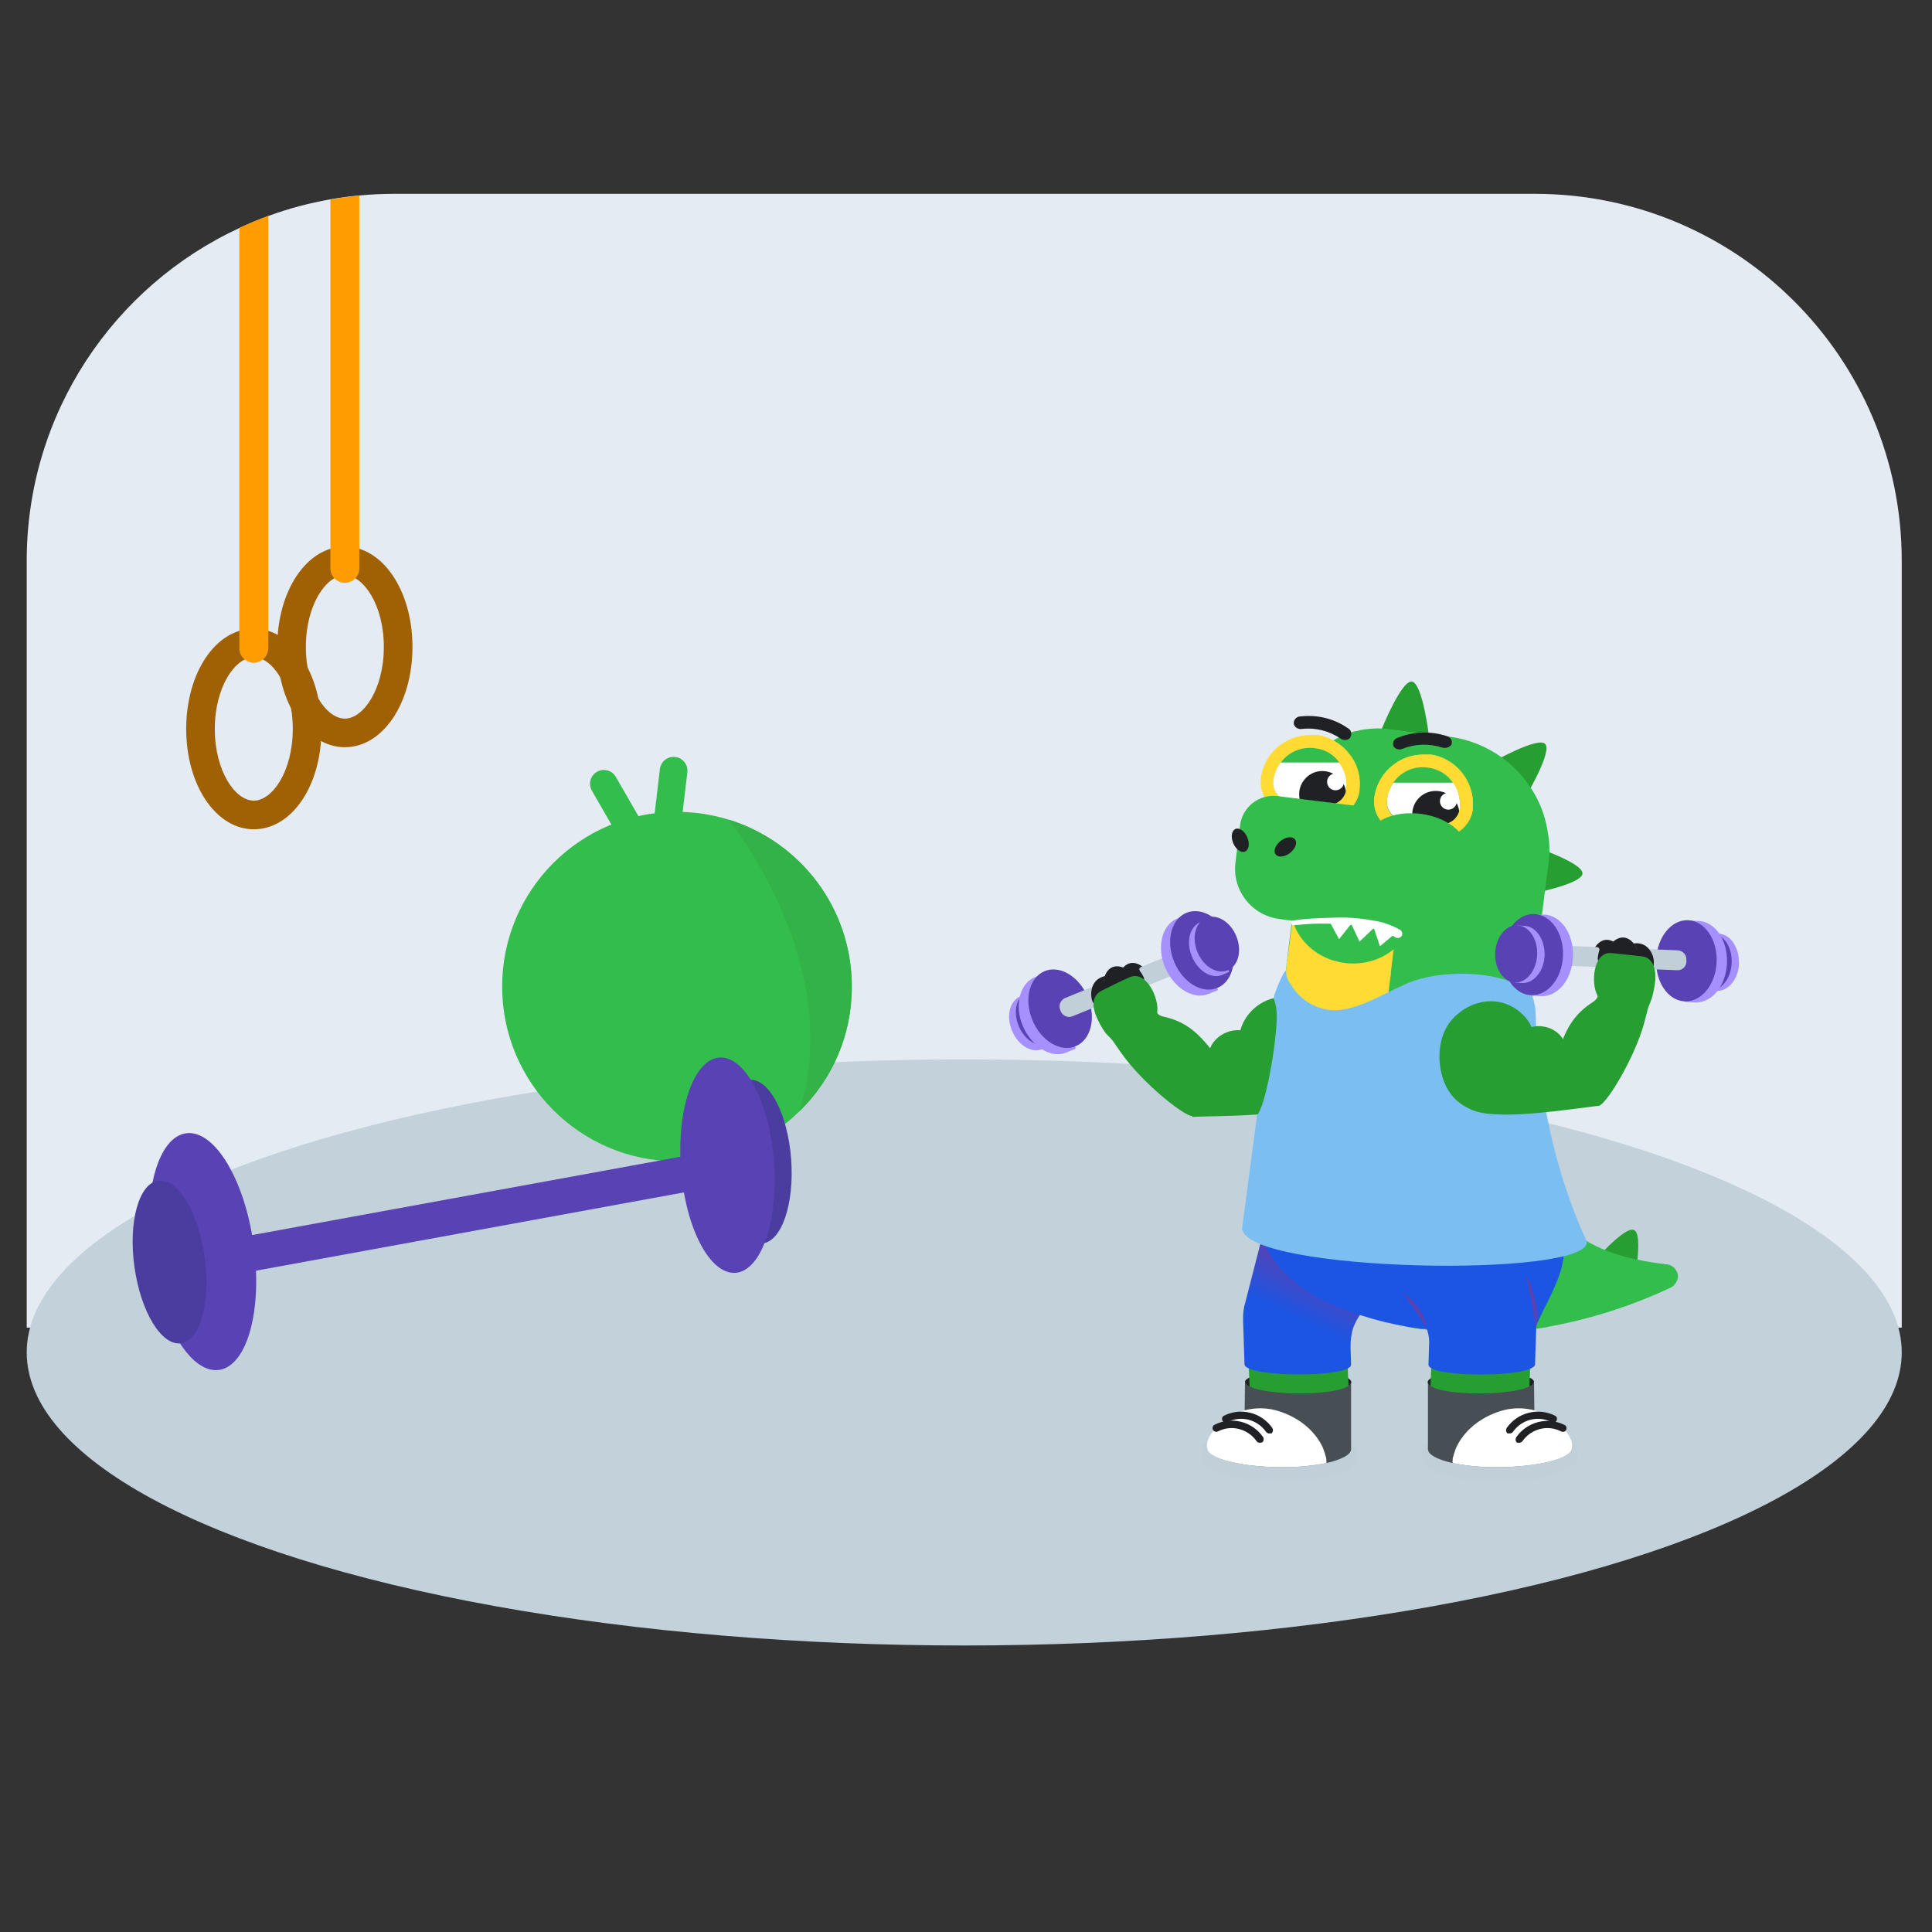 <?xml version="1.0" encoding="utf-8"?>
<!-- Generator: Adobe Illustrator 24.3.0, SVG Export Plug-In . SVG Version: 6.00 Build 0)  -->
<svg version="1.1" id="Layer_1" xmlns="http://www.w3.org/2000/svg" xmlns:xlink="http://www.w3.org/1999/xlink" x="0px" y="0px"
	 viewBox="0 0 708.7 708.7" style="enable-background:new 0 0 708.7 708.7;" xml:space="preserve">
<rect x="0" y="0" width="708.7" height="708.7" fill="#333333" stroke="none"/>
<style type="text/css">
	.st0{fill:#E4EBF2;}
	.st1{fill:#A06004;}
	.st2{fill:#C3D1DB;}
	.st3{fill:#32BD4D;}
	.st4{fill:#4B3DA0;}
	.st5{fill:#1F2125;}
	.st6{fill:#279E32;}
	.st7{fill:#C1CFD9;}
	.st8{fill:#474F55;}
	.st9{fill:#FFFFFF;}
	.st10{fill:url(#SVGID_1_);}
	.st11{fill:#A590FD;}
	.st12{fill:#5842B4;}
	.st13{fill:#FFDB34;}
	.st14{fill:#1C55E3;}
	.st15{fill:#7BBFF2;}
	.st16{fill:none;stroke:#32BD4D;stroke-width:10.135;stroke-linecap:round;stroke-miterlimit:10;}
	.st17{fill:#FF9D00;}
	.st18{fill:#32B247;}
</style>
<path class="st0" d="M697.6,205.7V487H9.8V205.7c0-54.1,32-100.8,78.1-122.1c3.4-1.6,7-3.1,10.6-4.4c7.3-2.7,14.9-4.7,22.8-6.1
	c3.5-0.6,7-1.1,10.6-1.4c4.1-0.4,8.3-0.6,12.6-0.6h418.7C637.4,71.2,697.6,131.4,697.6,205.7z"/>
<g>
	<path class="st1" d="M93.1,304.2c-13.9,0-24.8-16.2-24.8-36.8c0-20.7,10.9-36.8,24.8-36.8s24.8,16.2,24.8,36.8
		C118,288.1,107.1,304.2,93.1,304.2z M93.1,241.1c-6.8,0-14.3,10.8-14.3,26.3c0,15.5,7.5,26.3,14.3,26.3c6.8,0,14.3-10.8,14.3-26.3
		C107.4,251.9,99.9,241.1,93.1,241.1z"/>
</g>
<g>
	<path class="st1" d="M126.5,274.1c-13.9,0-24.8-16.2-24.8-36.8c0-20.7,10.9-36.8,24.8-36.8s24.8,16.2,24.8,36.8
		C151.3,258,140.4,274.1,126.5,274.1z M126.5,211c-6.8,0-14.3,10.8-14.3,26.3s7.5,26.3,14.3,26.3c6.8,0,14.3-10.8,14.3-26.3
		S133.2,211,126.5,211z"/>
</g>
<ellipse class="st2" cx="353.7" cy="496.1" rx="343.9" ry="107.5"/>
<path class="st3" d="M312.5,361.9c0,17.9-7.3,34.1-19.2,45.7c-11.6,11.4-27.4,18.4-45,18.4c-35.4,0-64.1-28.7-64.1-64.1
	c0-35.4,28.7-64.1,64.1-64.1c6.6,0,13,1,19.1,2.9h0C293.6,308.8,312.5,333.1,312.5,361.9z"/>
<ellipse transform="matrix(0.997 -7.500181e-02 7.500181e-02 0.997 -31.188 22.001)" class="st4" cx="277.3" cy="426.2" rx="13" ry="30.1"/>
<g>
	<path class="st5" d="M456.7,506.9c0,2.2,8.3,5.7,19.1,5.8c10.8,0.2,19.9-3.4,19.9-5.7s-8.8-4-19.4-4
		C465.6,503,456.7,504.7,456.7,506.9z"/>
	<path class="st6" d="M499.8,467.9c2.5-9.7-3.3-19.6-12.9-22.2l0,0c-9.7-2.5-19.6,3.3-22.2,12.9l-6.6,25.4l35.1,9.1L499.8,467.9z"/>
	<path class="st6" d="M457.6,489.6l1.8,44.2l32.2,1.1c2.3-0.1,4.1-2,4-4.4c0,0,0-0.1,0-0.1l-1.8-42.3L457.6,489.6z"/>
	<path class="st5" d="M490.5,534.7L490.5,534.7c-11.6,0.5-23.2,0-34.6-1.5l-6.5-0.8c0.4-2.6,1.3-5,2.6-7.2
		c5.7-9.9,18.3-13.3,28.2-7.6C486.4,521.2,490.3,527.6,490.5,534.7z"/>
	<circle class="st6" cx="475.6" cy="488.4" r="18.2"/>
	<path class="st7" d="M497.6,531.6v4.3c0,3.8-13.1,7.8-28.8,7.7c-15.7-0.2-27.9-4.3-27.9-8.2v-4.3c0-3.4,12.8-6.8,28.5-6.6
		S497.6,528.3,497.6,531.6"/>
	<path class="st8" d="M495.6,531.6L495.6,531.6c0,2-3.5,3.8-9.1,5.1c-5.7,1.1-11.5,1.6-17.2,1.5c-12.8-0.2-23.4-2.5-25.9-5.7
		c-0.3-0.3-0.4-0.8-0.5-1.2v-0.2l13.5,0.2V531l0.3-24.3c0.3,5.8,38.9,6,38.9,0.2v24.5C495.8,531.5,495.6,531.5,495.6,531.6z"/>
	<path class="st9" d="M486.5,536.7c-5.7,1.1-11.5,1.6-17.2,1.5c-12.8-0.2-23.5-2.5-26-5.7c-0.3-0.3-0.4-0.8-0.5-1.2v-0.2
		c-0.9-4.5,5.7-10.5,10.9-12.8c3.9-1.6,8.2-2.1,12.3-1.4c0,0,12,1.7,18.3,12.3c0.5,0.8,0.8,1.5,1.1,2.2c0.4,1.2,0.8,2.3,1.1,3.5
		C486.5,536,486.7,536.4,486.5,536.7z"/>
	<path class="st5" d="M465.3,525.8c-0.4-0.1-0.7-0.3-0.9-0.6c-3.2-4.5-9.2-6.1-14.2-3.5c-0.7,0.3-1.5,0.1-1.8-0.6
		c-0.3-0.7-0.1-1.5,0.6-1.8c6.2-3.1,13.7-1.2,17.7,4.5c0.4,0.7,0.3,1.5-0.3,2C466,525.8,465.7,525.8,465.3,525.8z"/>
	<path class="st5" d="M461.8,529.2c-0.4-0.1-0.7-0.3-0.9-0.6c-3.2-4.5-9.2-6.1-14.2-3.5c-0.7,0.3-1.5,0-1.8-0.7
		c-0.3-0.7,0-1.5,0.7-1.8c6.2-3.1,13.7-1.2,17.7,4.5c0.4,0.7,0.3,1.5-0.3,2C462.4,529.2,462.1,529.3,461.8,529.2z"/>
	
		<linearGradient id="SVGID_1_" gradientUnits="userSpaceOnUse" x1="462.349" y1="-303.667" x2="485.943" y2="-254.063" gradientTransform="matrix(1 0 0 -1 0 209.339)">
		<stop  offset="0.59" style="stop-color:#1C55E3"/>
		<stop  offset="0.96" style="stop-color:#5842B4"/>
	</linearGradient>
	<path class="st10" d="M487.3,437.6L487.3,437.6c-11.1,0-22.5,8.8-25.2,19.5l-5.2,20.3c-0.7,2.2-1,4.5-0.9,6.8v0.5l0,0l0.5,15.5v0.2
		c0,4.9,39.1,5.1,39.1,0.2l-0.2-6.8c0-2.2,0.3-4.4,0.9-6.5c0.6-1.6,1.4-3.2,2.3-4.6l11.9-16.8C513.2,455.6,497.8,440.4,487.3,437.6z
		"/>
	<path class="st5" d="M562.7,506.9c0,2.2-8.3,5.7-19.1,5.8s-19.9-3.4-19.9-5.7s8.8-4,19.4-4S562.7,504.7,562.7,506.9z"/>
	<path class="st11" d="M385.6,372.2c-1.7-4.2-5.1-6.9-8.5-7.2l-0.3-0.6l-1.8,0.8l0,0c-0.2,0-0.5,0.2-0.6,0.2
		c-4,1.7-5.4,7.2-3.2,12.6c2.2,5.4,7.2,8.5,11.2,6.8l2.5-1.1l-0.3-0.6C386.8,380.8,387.3,376.3,385.6,372.2z"/>
	
		<ellipse transform="matrix(0.924 -0.382 0.382 0.924 -113.782 173.664)" class="st12" cx="380.8" cy="373.6" rx="7.7" ry="10.4"/>
	<path class="st11" d="M395.7,368c-2.5-6-7.2-9.8-12-10.2l-0.3-0.8l-2.8,1.1l0,0c-0.3,0.2-0.6,0.2-0.9,0.3c-5.7,2.3-7.7,10.5-4.5,18
		c3.2,7.5,10.3,12,15.9,9.7l3.5-1.4l-0.3-0.9C397.4,380.2,398,374,395.7,368z"/>
	
		<ellipse transform="matrix(0.924 -0.382 0.382 0.924 -111.882 176.505)" class="st12" cx="388.9" cy="370.2" rx="11" ry="14.9"/>
	<path class="st7" d="M432.5,356.8l-39.1,16c-1.7,0.7-3.6-0.2-4.3-1.8l-0.2-0.6c-0.7-1.7,0.2-3.6,1.8-4.3l39.1-16
		c1.7-0.7,3.6,0.2,4.3,1.8l0.2,0.6C435,354.2,434.2,356.1,432.5,356.8z"/>
	<path class="st11" d="M447.9,346.5c-2.5-6-7.2-9.9-12-10.2l-0.3-0.8l-2.8,1.1l0,0c-0.3,0.2-0.6,0.2-0.9,0.3
		c-5.7,2.3-7.7,10.5-4.5,18c3.2,7.5,10.3,12,15.9,9.7l3.5-1.4l-0.3-0.9C449.8,358.7,450.4,352.5,447.9,346.5z"/>
	
		<ellipse transform="matrix(0.924 -0.382 0.382 0.924 -99.755 194.748)" class="st12" cx="440.9" cy="348.8" rx="11" ry="14.9"/>
	<path class="st11" d="M451.7,345.1c-1.7-4.2-5.1-6.9-8.5-7.2l-0.3-0.6L441,338l0,0c-0.2,0-0.5,0.2-0.6,0.2c-4,1.7-5.4,7.2-3.2,12.6
		c2.2,5.4,7.2,8.5,11.2,6.8l2.5-1.1l-0.3-0.6C452.8,353.6,453.3,349.3,451.7,345.1z"/>
	
		<ellipse transform="matrix(0.924 -0.382 0.382 0.924 -98.461 196.673)" class="st12" cx="446.4" cy="346.5" rx="7.7" ry="10.4"/>
	<path class="st6" d="M439.1,386.4c8.5-1.5,16.3-9.1,23.5-13.4c7.9-4.8,18.1-3,23.9,4.2l0.3,0.3c6.2,7.9,4.8,19.3-3.1,25.5
		c-1.4,1.1-3,2-4.7,2.7c-10.8,4-30.5,3.5-41.6,4L439.1,386.4z"/>
	<path class="st6" d="M444,389.3c1.7,3.7,7.2,4.9,11.9,2.9c4.6-2,6.9-6.6,5.2-10.3c-1.7-3.7-6.8-5.1-11.4-3.1
		C445,380.8,442.2,385.6,444,389.3z"/>
	<path class="st6" d="M461.1,398.2c6,8.8,19.5,9.2,25.5,1.5s5-22.9-3.4-29.6c-8.4-6.6-19.2-5.7-25.4,2.2c-1.7,2.2-2.8,4.8-3.2,7.5
		C453.8,386.4,457.1,392.5,461.1,398.2z"/>
	<path class="st5" d="M410.4,358L410.4,358c0.5-2.2,3.4-7.1,8.6-3.5l-0.6,0.3c0,0-0.9,0.5-0.2,1.5l0,0c0.6,0.7,1,1.5,1.4,2.3v0.2
		c0.4,0.9-0.1,1.8-0.9,2.2c-0.2,0.1-0.3,0.1-0.5,0.1l-6-0.8C411.1,360.2,410.3,359.2,410.4,358z"/>
	<path class="st5" d="M404.8,360.5L404.8,360.5c0-2.2,1.7-7.8,7.5-5.5l-0.3,0.5c-0.4,0.4-0.4,1,0,1.4c0,0,0.1,0.1,0.2,0.1
		c0.2,0.3,0.5,0.6,0.8,0.9v0.2c0.6,0.8,0.4,1.8-0.4,2.4c-0.1,0.1-0.3,0.2-0.4,0.2l-5.1,1.7c-1,0.2-2.1-0.5-2.3-1.5
		C404.8,360.7,404.8,360.6,404.8,360.5z"/>
	<path class="st5" d="M400.9,367.7L400.9,367.7c-1.1-2-1.4-8.5,4.6-9.7l-0.3,0.6c0,0-0.5,1.4-0.2,2l0,0c0.4,0,0.8,0.1,1.2,0.3h0.2
		c0.9,0.6,1.2,1.8,0.7,2.7c0,0,0,0,0,0.1l-3.5,4.2c-0.5,0.7-1.4,0.9-2.1,0.4C401.2,368.1,401,367.9,400.9,367.7z"/>
	<path class="st6" d="M402.4,373.4c-1.7-3.7-2.2-8,1.7-10c2.8-1.4,7.4-3.7,10.2-4.9c6.2-2.8,10.9,7.8,10.2,12.6
		c-0.2,0.9,1.1,1.5,1.8,1.7c10.9,2.3,15.7,8.3,24.9,22L438,409.3c-1.7,1.8-18.6-11.5-26.6-22.9c-1.1-1.5-2.2-3.2-3.2-4.6
		c-1.1-1.4-2.2-2.2-2.9-3.2C404.1,376.9,403.2,375.2,402.4,373.4z"/>
	<path class="st6" d="M524.1,269.5l-17.2-2.2c0,0,7.1-17.7,11-17.3C521.8,250.6,524.1,269.5,524.1,269.5z"/>
	<path class="st6" d="M559.8,292l-12.2-12.5c0,0,16.6-9.4,19.2-6.6C569.5,275.7,559.8,292,559.8,292z"/>
	<path class="st6" d="M561.5,327.9l1.1-17.4c0,0,18,6,17.9,9.9S561.5,327.9,561.5,327.9z"/>
	<path class="st6" d="M599.2,471.6l-15.7-7.5c0,0,12.3-14.5,15.9-12.9S599.2,471.6,599.2,471.6z"/>
	<path class="st3" d="M568,316.9c0.2-1.1,0.2-2.2,0.3-3.2c0.1-2.1,0.1-4.2-0.2-6.3c-0.2-1.1-0.3-2.2-0.5-3.1c-0.9-5.4-3-10.6-6-15.2
		c-1.2-1.8-2.5-3.6-4-5.2c-6.8-7.6-16.2-12.5-26.3-13.7l-22.6-2.8c-1-0.1-2-0.2-3.1-0.2c-2,0-4,0.2-6,0.5c-0.9,0.2-2,0.5-2.9,0.6
		c-3.7,1.1-7.2,2.8-10.3,5.1c-6.2,4.6-12.5,64.2-12.5,64.2l-0.5,4.2l-1.2,9.8l0,0l-0.3,2.3l90,10.9L568,316.9z"/>
	<path class="st3" d="M612.7,472.4c-14.1,6.6-29,11.4-44.3,14.2c-0.3,0-0.5,0.1-0.8,0.2c-1.4,0.2-2.8,0.5-4.2,0.6l0,0
		c-0.3,0-0.8,0.2-1.1,0.2h-0.2c-1,0.2-1.9,0.3-2.9,0.3c-2.8,0.3-5.4,0.6-8,0.8c-2.6,0.2-5.2,0.2-7.7,0.3h-4c-1,0-2,0-2.9-0.2h-4.3
		c-0.8,0-1.4-0.2-2-0.2c-0.9,0-1.7-0.2-2.6-0.2c-1.2-0.1-2.4-0.2-3.5-0.5l0,0c-0.8-0.2-1.4-0.2-2.2-0.3h-0.6
		c-11.1-1.5-19.9-5.2-26.6-7.5c-2.1-0.7-4.2-1.5-6.2-2.5c-0.2-0.2-0.5-0.2-0.6-0.3c-0.2-0.2-0.2-0.2-0.3-0.2c-2.6-1.1-5.1-2.4-7.4-4
		c-0.5-0.3-0.8-0.5-1.2-0.8c-0.3-0.1-0.6-0.3-0.8-0.6c-0.6-0.4-1.2-0.9-1.7-1.4c-1.1-0.9-2.2-1.8-3.2-2.9c-0.1,0-0.2-0.1-0.2-0.2
		l0,0c-0.6-0.6-1.2-1.2-1.7-1.8c-4.6-5.2-7.5-9.4-8.9-14.8c-0.2-0.5-0.3-1-0.3-1.5c0-0.2-0.2-0.3-0.2-0.6c-0.2-0.9-0.5-0.9-0.6-2
		c0-0.6-0.2-1.1-0.2-1.7v-5.2c0-0.8,0.2-1.5,0.2-2.3v-0.8c0-0.2,0-0.4,0.2-0.6c0-0.2,0-0.3,0.2-0.5l0.2-1.5l0.9-7.1l0.3-3.1l0.2-0.8
		l0.3-2.8l0.8-6.5l7.5-60.8l90.2,11.1l-0.5,3.7c-0.6,4.8-3.8,36.6-3.8,41.4c0,3.7,0.4,7.4,1.2,11.1c0.5,2.6,1.2,5.1,2,7.5l0.5,1.4
		c0.2,0.3,0.3,0.8,0.5,1.1c0.2,0.5,0.4,1,0.6,1.5c0.2,0.3,0.2,0.5,0.3,0.8c0.5,1.2,1.1,2.4,1.7,3.5l0,0c1.4,2.7,2.9,5.2,4.6,7.7
		c1.2,1.6,2.4,3.2,3.8,4.6l0.2,0.2c9.4,9.8,22.3,13.5,37.9,15.4h0.2c2.4,0.3,4.2,2.5,4,4.9C615.1,470.4,614.2,471.7,612.7,472.4z"/>
	<path class="st9" d="M493.9,289.4v0.2c-0.5,3.3-3.3,5.7-6.6,5.7c-0.8,0-1.6-0.1-2.3-0.3c-1.7-0.6-3.5-1-5.2-1.2
		c-1.8-0.2-3.6-0.3-5.4-0.2c-0.8,0-1.5,0-2.3-0.2c-3.2-0.8-5.3-3.8-4.9-7.1v-0.2c0.9-7.4,7.6-12.7,15-11.8
		C489.5,275.3,494.8,282,493.9,289.4z"/>
	<path class="st5" d="M493.8,292.6c-0.1,1.3-0.6,2.6-1.4,3.7c-0.8,0-1.6-0.1-2.3-0.3c-1.7-0.6-3.1-0.2-4.9-0.5
		c-1.8-0.3-4-0.9-5.8-0.9c-0.8,0-1.5,0-2.3-0.2c-0.5-1.3-0.6-2.6-0.5-4c0.6-4.7,4.8-8.1,9.5-7.5
		C490.9,283.5,494.3,287.8,493.8,292.6z"/>
	<circle class="st9" cx="489.9" cy="286.8" r="3.1"/>
	<path class="st13" d="M480.5,274.3c0.7,0,1.3,0,2,0.2c7.1,1.2,12.1,7.7,11.4,14.9v0.2c-0.5,3.3-3.3,5.7-6.6,5.7h-0.2
		c-0.7,0-1.4-0.1-2.2-0.3c-1.7-0.6-3.5-1-5.2-1.2c-1.1-0.1-2.2-0.2-3.2-0.2c-0.7,0-1.4,0-2.2,0.2h-0.6c-0.6,0-1.2-0.2-1.7-0.2
		c-3.2-0.8-5.3-3.8-4.9-7.1v-0.2C467.9,279.5,473.7,274.4,480.5,274.3 M480.5,269.7L480.5,269.7c-9.1,0-16.8,6.8-18,15.8v0.2l0,0
		c-0.6,5.5,3.1,10.7,8.5,12c0.9,0.3,1.9,0.5,2.9,0.5h0.9c0.6,0,1.2-0.2,1.7-0.2c0.9,0,1.9,0,2.8,0.2c1.5,0.1,2.9,0.5,4.3,0.9
		c1.2,0.4,2.4,0.6,3.7,0.6h0.2c5.5-0.1,10.2-4.2,11.1-9.7l0,0v-0.2c1.1-9.7-5.6-18.6-15.2-20.2L480.5,269.7z"/>
	<path class="st13" d="M480.5,274.3c0.7,0,1.3,0,2,0.2c3.5,0.6,6.6,2.5,8.8,5.2c2.1,2.8,3,6.2,2.6,9.7v0.2c-0.5,3.3-3.3,5.7-6.6,5.7
		h-0.2c-0.7,0-1.4-0.1-2.2-0.3c-1.7-0.6-3.5-1-5.2-1.2c-1.1-0.1-2.3-0.2-3.4-0.2c-0.7,0-1.4,0-2.2,0.2h-0.6c-0.6,0-1.2-0.2-1.7-0.2
		c-3.2-0.8-5.3-3.8-4.9-7.1v-0.2C467.9,279.5,473.7,274.4,480.5,274.3 M480.5,269.7L480.5,269.7c-5.7,0-11,2.7-14.5,7.2
		c-1.9,2.5-3,5.5-3.4,8.6v0.5c-0.5,5.6,3.1,10.7,8.5,12.2c1,0.3,1.9,0.4,2.9,0.3h0.9c0.6,0,1.2-0.2,1.7-0.2c0.9,0,1.9,0,2.8,0.2
		c1.5,0.1,2.9,0.5,4.3,0.9c1.2,0.5,2.4,0.7,3.7,0.6h0.2c5.5-0.1,10.2-4.2,11.1-9.7v-0.5c0.6-4.6-0.6-9.3-3.5-12.9
		c-2.8-3.8-7-6.3-11.7-7.1C482.5,269.7,481.5,269.7,480.5,269.7z"/>
	<path class="st3" d="M491.3,279.7h-21.5c3-4,7.9-6,12.8-5.2C486.1,274.9,489.2,276.8,491.3,279.7z"/>
	<path class="st3" d="M513.9,335.6c-16.5,2.2-32.3,3.5-44.6,1.5c-10.2-1.3-17.4-10.6-16.1-20.7c0,0,0,0,0-0.1l1.7-13.7
		c0.9-6.6,6.9-11.3,13.5-10.6l34.7,4.3C503.3,296.3,514.1,335.7,513.9,335.6z"/>
	<path class="st9" d="M535.5,296.5v0.2c-0.5,3.3-3.3,5.7-6.6,5.7c-0.8,0-1.6-0.1-2.3-0.3c-1.7-0.6-3.5-1-5.2-1.2
		c-1.8-0.2-3.6-0.3-5.4-0.2c-0.8,0.1-1.6,0.1-2.3-0.2c-3.2-0.8-5.3-3.8-4.9-7.1v-0.2c0.2-2.2,1.1-4.4,2.5-6.2
		c4.2-6,12.5-7.5,18.6-3.3c1.3,0.9,2.4,2,3.3,3.3C534.9,289.8,535.8,293.1,535.5,296.5z"/>
	<path class="st5" d="M535.3,299.9c-0.1,1.3-0.6,2.6-1.4,3.7c-0.8,0-1.6-0.1-2.3-0.3c-1.7-0.6-3.1-0.2-4.9-0.5
		c-1.8-0.3-4-0.9-5.8-0.9c-0.8,0-1.5,0-2.3-0.2c-0.5-1.3-0.6-2.6-0.5-4c0.6-4.8,4.9-8.1,9.7-7.5S535.9,295.1,535.3,299.9z"/>
	<circle class="st9" cx="531.3" cy="293.9" r="3.1"/>
	<path class="st13" d="M522.1,281.4c0.7,0,1.3,0,2,0.2c7.2,1.1,12.2,7.7,11.4,14.9v0.2c-0.5,3.3-3.3,5.7-6.6,5.7h-0.2
		c-0.7,0-1.4-0.1-2.2-0.3c-1.7-0.6-3.5-1-5.2-1.2c-1.1-0.1-2.2-0.2-3.2-0.2c-0.7,0-1.4,0-2.2,0.2h-0.6c-0.6,0-1.2-0.2-1.7-0.2
		c-3.2-0.8-5.3-3.8-4.9-7.1v-0.2C509.5,286.6,515.2,281.4,522.1,281.4 M522.1,276.8L522.1,276.8c-9.1,0-16.8,6.8-18,15.9v0.2l0,0
		c-0.6,5.5,3.1,10.7,8.5,12c0.9,0.3,1.9,0.5,2.9,0.5h0.9c0.6,0,1.2-0.2,1.7-0.2c0.9,0,1.9,0,2.8,0.2c1.5,0.1,2.9,0.5,4.3,0.9
		c1.2,0.4,2.4,0.6,3.7,0.6h0.2c5.5-0.1,10.2-4.2,11.1-9.7l0,0v-0.2c1.1-9.7-5.6-18.6-15.2-20.2C523.9,276.8,523,276.8,522.1,276.8z"
		/>
	<path class="st13" d="M522.1,281.4c0.7,0,1.3,0,2,0.2c7.2,1.1,12.2,7.7,11.4,14.9v0.2c-0.5,3.3-3.3,5.7-6.6,5.7h-0.2
		c-0.7,0-1.4-0.1-2.2-0.3c-1.7-0.6-3.5-1-5.2-1.2c-1.1-0.1-2.2-0.2-3.2-0.2c-0.7,0-1.4,0-2.2,0.2h-0.6c-0.6,0-1.2-0.2-1.7-0.2
		c-3.2-0.8-5.3-3.8-4.9-7.1v-0.2C509.5,286.6,515.2,281.4,522.1,281.4 M522.1,276.8L522.1,276.8c-9.1,0-16.8,6.8-18,15.9v0.2l0,0
		c-0.6,5.5,3.1,10.7,8.5,12c0.9,0.3,1.9,0.5,2.9,0.5h0.9c0.6,0,1.2-0.2,1.7-0.2c0.9,0,1.9,0,2.8,0.2c1.5,0.1,2.9,0.5,4.3,0.9
		c1.2,0.4,2.4,0.6,3.7,0.6h0.2c5.5-0.1,10.2-4.2,11.1-9.7l0,0v-0.2c1.1-9.7-5.6-18.6-15.2-20.2C523.9,276.8,523,276.8,522.1,276.8z"
		/>
	<path class="st3" d="M533,287.1h-21.9c2.9-4.2,7.9-6.3,12.9-5.5C527.7,282.1,530.9,284.1,533,287.1z"/>
	<path class="st13" d="M512.7,335.9c-12.7,2.8-25.7,3.4-38.6,1.8l-1.2,9.4l-0.6,4.2l0,0l-0.3,2.2l38,4.9L512.7,335.9z"/>
	<path class="st13" d="M543.6,488.7h-4c-1,0-2,0-2.9-0.2h-4.3c-0.8,0-1.4-0.2-2-0.2c-0.9,0-1.7-0.2-2.6-0.2
		c-1.2-0.1-2.4-0.2-3.5-0.5l0,0c-0.8-0.2-1.4-0.2-2.2-0.3h-0.6c-9.1-1.4-18.1-3.8-26.6-7.2c-2.1-0.7-4.2-1.5-6.2-2.5
		c-0.2-0.2-0.5-0.2-0.6-0.3c-0.2-0.2-0.2-0.2-0.3-0.2c-2.6-1.1-5.1-2.4-7.4-4c-0.5-0.3-0.8-0.5-1.2-0.8c-0.3-0.1-0.6-0.3-0.8-0.6
		c-0.6-0.4-1.2-0.9-1.7-1.4c-1.1-0.9-2.2-1.8-3.2-2.9c-0.1,0-0.2-0.1-0.2-0.2l0,0c-0.6-0.6-1.1-1.2-1.6-1.8
		c-4.6-5.2-7.5-9.4-8.9-14.8c-0.2-0.5-0.3-1-0.3-1.5c0-0.2-0.2-0.3-0.2-0.6c-0.2-1.1-0.3-2-0.5-3.1c0-0.6-0.2-1.1-0.2-1.7v-5.1
		c0-0.5,0.2-0.9,0.2-1.5c0-0.3,0-0.6,0.2-0.9v-0.8c0-0.2,0-0.4,0.2-0.6v-0.5l0.2-1.5l0.9-7.1l0.3-3.1l0.2-0.8l0.2-2.2l3.7-32.2
		l4.5-35.1l0,0l38,4.6l-3.7,30.9l-3.8,31.6l-1.8,15.4c-0.1,0.5-0.2,0.9-0.2,1.4c-1.6,13.4,2.9,26.7,12.2,36.5c0,0.1,0.1,0.2,0.2,0.2
		c0,0,0,0,0,0v0.2c4.1,4.1,9,7.4,14.3,9.5C532.4,485.2,538,487.2,543.6,488.7z"/>
	
		<ellipse transform="matrix(0.122 -0.993 0.993 0.122 104.863 784.412)" class="st3" cx="495.7" cy="332.9" rx="20.6" ry="22.5"/>
	
		<ellipse transform="matrix(0.92 -0.391 0.391 0.92 -84.354 202.35)" class="st5" cx="455.1" cy="308.5" rx="2.8" ry="4.5"/>
	<ellipse transform="matrix(0.788 -0.616 0.616 0.788 -91.42 356.143)" class="st5" cx="471.4" cy="310.8" rx="4.5" ry="2.8"/>
	<path class="st5" d="M491.7,270.9c-4.1-2.8-9.2-4.1-14.2-3.5c-1.3,0.2-2.6-0.6-2.9-1.8l0,0c-0.2-1.4,0.8-2.6,2.2-2.8
		c0.1,0,0.2,0,0.3,0c6.1-0.7,12.3,0.8,17.3,4.3c1.2,0.6,1.6,2,1,3.2c-0.1,0.1-0.1,0.3-0.2,0.4l0,0
		C494.3,271.6,492.8,271.7,491.7,270.9z"/>
	<path class="st5" d="M529,274.2c-4.8-1.5-9.9-1.4-14.6,0.5c-1.2,0.5-2.5,0.1-3.2-0.9l0,0c-0.5-1.2,0-2.6,1.3-3.1
		c0.1,0,0.2-0.1,0.3-0.1c5.7-2.3,12-2.5,17.9-0.6c1.3,0.3,2.1,1.6,1.8,2.8c0,0.1-0.1,0.3-0.1,0.4l0,0
		C531.6,274.2,530.2,274.6,529,274.2z"/>
	<path class="st14" d="M563.3,487C562.3,487.2,563.2,487.2,563.3,487L563.3,487c0.2,0.2,0,0.2-0.3,0.2h-0.6c-0.8,0.2-1.4,0.2-2,0.3
		c-0.3,0-0.6,0-0.9,0.2c-2.8,0.3-5.5,0.6-8.2,0.8c-2.9,0.2-5.8,0.3-8.6,0.3h-3.1c-1,0-2,0-2.9-0.2h-4.2c-0.8,0-1.4-0.2-2-0.2
		c-0.9,0-1.7-0.2-2.6-0.2c-1.2-0.1-2.5-0.2-3.7-0.5c-0.8-0.2-1.5-0.2-2.3-0.3h-0.6c-12-1.5-23.6-4.8-34.6-9.7
		c-10.5-4.9-21.5-14.3-24.5-26c0-0.6-0.2-1.1-0.2-1.5c-0.4-2.5-0.6-5-0.6-7.5v-1.1c0-1.5,0.2-3.2,0.3-4.8c0-0.5,0.2-0.9,0.2-1.4
		l0.2-1.5l0.9-7.1l0.8-6.6h95.4c0.5,2,0.9,3.5,1.2,5.1c0.3,0.8,0.5,1.7,0.8,2.5l0.5,1.4c0.2,0.3,0.3,0.8,0.5,1.1
		c0.2,0.3,0.3,0.8,0.5,1.1c0.2,0.3,0.2,0.3,0.2,0.5c0.1,0.2,0.2,0.5,0.2,0.8c0,1.2,0.3,2.3,0.8,3.4c0.3,0,0.6,0.2,0.9,0.2h0.2
		c5.1,1.5,7.5,6.2,8.5,12.3v0.2c0.5,4.2,0.5,8.4,0,12.6C572.4,470.7,565.3,481,563.3,487z"/>
	<path class="st6" d="M519.6,467.9c-2.5-9.7,3.3-19.6,12.9-22.2l0,0c9.7-2.5,19.6,3.3,22.2,12.9l6.6,25.4l-35.1,9.1L519.6,467.9z"/>
	<path class="st6" d="M561.8,489.6l-1.8,44.2l-32.2,1.1c-2.3-0.1-4.1-2-4-4.4c0,0,0-0.1,0-0.1l1.8-42.3L561.8,489.6z"/>
	<path class="st5" d="M528.9,534.7L528.9,534.7c11.6,0.5,23.2,0,34.6-1.5l6.5-0.8c-0.4-2.6-1.3-5-2.6-7.2
		c-5.7-9.9-18.3-13.3-28.2-7.6C533,521.2,529.1,527.6,528.9,534.7z"/>
	<circle class="st6" cx="543.8" cy="488.4" r="18.2"/>
	<path class="st14" d="M563.5,484.2c0.1-2.3-0.2-4.6-0.9-6.8l-5.2-20.3c-2.8-10.8-14.2-19.5-25.2-19.5l0,0
		c-10.5,2.8-25.9,17.9-23.1,28.3l11.9,16.8c1,1.4,1.8,3,2.3,4.6c0.8,2.1,1.1,4.3,0.9,6.5l-0.2,6.8c0,4.9,39.1,4.8,39.1-0.2v-0.2
		l0.5-15.5l0,0V484.2z"/>
	<path class="st12" d="M514.8,474.2c1.1,0.8,2.1,1.7,3.1,2.6c0.9,1,1.7,2,2.5,3.1c0.8,1.1,1.4,2.3,2,3.5c0.5,1.3,0.9,2.6,0.9,4
		c-1.2-2.3-2.6-4.5-4.2-6.6C517.6,478.7,516.1,476.5,514.8,474.2z"/>
	<path class="st12" d="M563.3,487c-0.5-3.2-0.8-6.3-1.5-9.5s-1.4-6.3-1.8-9.5c1.5,2.9,2.6,6,3.2,9.2
		C564.2,480.4,564.2,483.8,563.3,487z"/>
	<path class="st7" d="M521.8,531.6v4.3c0,3.8,13.1,7.8,28.8,7.7c15.7-0.2,28-4.5,27.9-8.2v-4.3c0-3.4-12.8-6.8-28.5-6.6
		S521.8,528.3,521.8,531.6"/>
	<path class="st8" d="M523.8,531.6L523.8,531.6c0,2,3.5,3.8,9.1,5.1c5.7,1.1,11.5,1.6,17.2,1.5c12.8-0.2,23.4-2.5,25.9-5.7
		c0.3-0.3,0.4-0.8,0.5-1.2v-0.2l-13.5,0.2V531l-0.3-24.3c-0.3,5.8-38.9,6-38.9,0.2v24.5C523.6,531.5,523.8,531.5,523.8,531.6z"/>
	<path class="st9" d="M532.9,536.7c5.7,1.1,11.5,1.6,17.2,1.5c12.8-0.2,23.5-2.5,26-5.7c0.3-0.3,0.4-0.8,0.5-1.2v-0.2
		c0.9-4.5-5.7-10.5-10.9-12.8c-3.9-1.6-8.2-2.1-12.3-1.4c0,0-12,1.7-18.3,12.3c-0.5,0.8-0.8,1.5-1.1,2.2c-0.4,1.2-0.8,2.3-1.1,3.5
		C532.9,536,532.7,536.4,532.9,536.7z"/>
	<path class="st5" d="M554.1,525.8c0.4-0.1,0.7-0.3,0.9-0.6c3.2-4.5,9.2-6.1,14.2-3.5c0.7,0.3,1.5,0.1,1.8-0.6
		c0.3-0.7,0.1-1.5-0.6-1.8c-6.2-3.1-13.7-1.2-17.7,4.5c-0.4,0.7-0.3,1.5,0.3,2C553.4,525.8,553.7,525.8,554.1,525.8z"/>
	<path class="st5" d="M557.6,529.2c0.4-0.1,0.7-0.3,0.9-0.6c3.2-4.5,9.2-6.1,14.2-3.5c0.7,0.3,1.5,0.1,1.8-0.6
		c0.3-0.7,0.1-1.5-0.6-1.8c-6.2-3.1-13.7-1.2-17.7,4.5c-0.4,0.7-0.3,1.5,0.3,2C557,529.2,557.3,529.3,557.6,529.2z"/>
	<polygon class="st9" points="495.2,337.9 504.7,339.7 498.7,345.4 	"/>
	<polygon class="st9" points="487.3,337.3 496.2,338.2 491.2,344.5 	"/>
	<polygon class="st9" points="503.6,339.4 512.4,341.9 506.2,347.1 	"/>
	<path class="st15" d="M563.2,369.9c-0.2-1.4-0.8-4.6-1.8-5.5c-9.9-9.1-34.6-8.9-46.2-3.2c-8.6,3.7-19.7,10.9-28.6,9.1
		c-5.4-1-10.1-4.2-12.9-8.9c-0.3-0.4-0.6-0.8-0.8-1.2c-0.8-1.2-1.2-2.7-1.1-4.2c-0.8-0.3-5.2,10-4.5,10.5c1.8,4.6,0.9,10,0.3,15.9
		c-0.6,5.8-3.4,22.8-6.5,26.8l-5.5,41.6c2.5,16,127.1,18,126.5,4.8C570.2,429.3,564.1,401.1,563.2,369.9z"/>
	<path class="st11" d="M622.5,352.6c0.2-4.5,2.5-8.3,5.4-9.7v-0.6l2,0.2h0.6c4.3,0.2,7.5,5.1,7.4,10.8s-3.8,10.3-8.2,10.2l-2.8-0.2
		v-0.6C623.9,360.3,622.2,356.5,622.5,352.6z"/>
	
		<ellipse transform="matrix(4.065499e-02 -0.999 0.999 4.065499e-02 249.564 965.499)" class="st12" cx="627.6" cy="352.8" rx="10.5" ry="7.7"/>
	<path class="st11" d="M611.5,352.2c0.3-6.5,3.5-11.7,7.7-13.7v-0.9l2.9,0.2h0.9c6.2,0.3,10.8,7.1,10.5,15.4
		c-0.3,8.3-5.5,14.8-11.7,14.5l-3.8-0.2v-0.9C614,364.2,611.2,358.5,611.5,352.2z"/>
	
		<ellipse transform="matrix(4.065499e-02 -0.999 0.999 4.065499e-02 241.416 956.194)" class="st12" cx="618.7" cy="352.4" rx="14.9" ry="11.1"/>
	<path class="st7" d="M573,354.2l42.2,1.7c1.8,0.1,3.3-1.2,3.4-3c0-0.1,0-0.2,0-0.3V352c0.1-1.8-1.4-3.3-3.2-3.4c0,0,0,0,0,0
		l-42.1-1.7c-1.8-0.1-3.3,1.2-3.4,3c0,0.1,0,0.2,0,0.3v0.6C569.9,352.6,571.2,354.1,573,354.2z"/>
	<path class="st11" d="M555,349.9c0.3-6.5,3.5-11.7,7.7-13.7v-0.9l2.9,0.2h0.9c6.2,0.3,10.8,7.1,10.5,15.4s-5.5,14.8-11.7,14.5
		l-3.8-0.2v-0.9C557.5,361.9,554.8,356.2,555,349.9z"/>
	
		<ellipse transform="matrix(4.065499e-02 -0.999 0.999 4.065499e-02 189.643 897.683)" class="st12" cx="562.3" cy="350.1" rx="14.9" ry="11.1"/>
	<path class="st11" d="M551.2,349.7c0.2-4.5,2.5-8.3,5.4-9.7v-0.6l2,0.2h0.6c4.3,0.2,7.5,5.1,7.4,10.8c-0.2,5.7-3.8,10.3-8.2,10.2
		l-2.8-0.2v-0.6C553,358.2,551,354.2,551.2,349.7z"/>
	
		<ellipse transform="matrix(4.065499e-02 -0.999 0.999 4.065499e-02 184.101 891.421)" class="st12" cx="556.3" cy="349.8" rx="10.5" ry="7.7"/>
	<path class="st6" d="M579.2,382.8c-8.6-0.2-17.5-6.5-25.2-9.5c-8.5-3.5-18.4-0.2-22.9,7.8c0,0.2-0.2,0.2-0.2,0.3
		c-4.9,8.7-1.8,19.8,6.9,24.7c1.6,0.9,3.4,1.6,5.2,2c11.2,2.3,32.5-1.2,43.6-2.5L579.2,382.8z"/>
	<ellipse transform="matrix(0.239 -0.971 0.971 0.239 57.17 841.219)" class="st6" cx="565.5" cy="384.1" rx="7.4" ry="9.1"/>
	<path class="st6" d="M559.2,397.9c-4.6,9.7-17.9,12.2-25.1,5.5c-7.2-6.6-8.5-21.9-1.2-29.7s18.2-8.6,25.4-1.8
		c2.1,1.9,3.6,4.4,4.3,7.1C564.7,385,562.3,391.7,559.2,397.9z"/>
	<path class="st5" d="M594.3,347.7L594.3,347.7c-1.1-1.8-5.5-5.5-9.2-0.3h0.8c0.5,0.1,0.9,0.6,0.8,1.1c0,0.1,0,0.2-0.1,0.2l0,0
		c-0.2,0.9-0.4,1.7-0.5,2.6v0.2c-0.1,0.8,0.5,1.6,1.3,1.8c0.2,0,0.5,0,0.7-0.1l5.4-2.8C594.5,350,594.8,348.7,594.3,347.7
		C594.3,347.7,594.3,347.7,594.3,347.7z"/>
	<path class="st5" d="M600.4,348.2L600.4,348.2c-0.6-2.2-4.2-6.8-8.9-2.6l0.5,0.2c0.5,0.2,0.8,0.8,0.6,1.3c0,0.1-0.1,0.1-0.1,0.2
		c-0.2,0.4-0.3,0.8-0.3,1.2v0.1c-0.2,0.9,0.3,1.9,1.3,2.1c0.1,0,0.2,0,0.3,0l5.4-0.2C600.1,350.3,600.7,349.2,600.4,348.2z"/>
	<path class="st5" d="M606.6,353.6L606.6,353.6c0.5-2.2-1.5-8.5-7.5-7.5l0.5,0.6c0.4,0.5,0.7,1.2,0.8,1.8l0,0
		c-0.4,0.2-0.8,0.4-1.1,0.8v0.2c-0.7,0.7-0.6,1.8,0.1,2.5c0.1,0.1,0.2,0.2,0.4,0.3l4.8,2.8c0.9,0.2,1.9-0.3,2.1-1.2
		C606.6,353.7,606.6,353.6,606.6,353.6z"/>
	<path class="st6" d="M607.2,359.6c0.3-4-0.8-8.3-4.9-8.8c-3.1-0.3-8.2-0.9-11.2-1.2c-6.8-0.6-7.5,11.2-5.2,15.4
		c0.5,0.8-0.5,1.7-1.2,2.3c-9.5,6-11.9,13.2-16,29.2l17.4,9.1c2.2,1.2,13.5-17.2,17.1-30.6c0.5-1.8,0.9-3.7,1.4-5.4
		c0.5-1.4,1.2-2.8,1.5-4C606.6,363.6,607,361.6,607.2,359.6L607.2,359.6z"/>
	
		<ellipse transform="matrix(0.122 -0.993 0.993 0.122 147.888 788.118)" class="st3" cx="519.3" cy="310.5" rx="11.9" ry="18.5"/>
	<path class="st9" d="M474.1,337.7c3.2-0.5,6.6-0.8,9.9-0.9s6.6-0.3,9.9-0.2c3.4,0.1,6.7,0.5,10,1.1c3.4,0.5,6.7,1.7,9.7,3.4
		c0.7,0.5,1,1.4,0.6,2.2c-0.5,0.7-1.4,1-2.2,0.6l0,0c-2.7-1.6-5.6-2.8-8.6-3.4c-3.1-0.7-6.3-1.2-9.5-1.4c-3.2-0.3-6.5-0.3-9.7-0.3
		c-3.2,0-6.5,0.3-9.7,0.6l0,0c-0.4,0-0.7-0.2-0.8-0.6C473.5,338.2,473.8,337.7,474.1,337.7z"/>
</g>
<rect x="79" y="438.1" transform="matrix(0.984 -0.18 0.18 0.984 -77.159 38.569)" class="st12" width="190.2" height="13.1"/>
<ellipse transform="matrix(0.991 -0.138 0.138 0.991 -62.467 14.572)" class="st12" cx="74.1" cy="458.9" rx="18.9" ry="43.8"/>
<ellipse transform="matrix(0.991 -0.138 0.138 0.991 -63.096 12.938)" class="st4" cx="62" cy="462.7" rx="13" ry="30.1"/>
<ellipse transform="matrix(0.997 -7.500181e-02 7.500181e-02 0.997 -31.311 21.219)" class="st12" cx="266.9" cy="427.5" rx="17.1" ry="39.6"/>
<line class="st16" x1="221.5" y1="287.5" x2="231.3" y2="304.5"/>
<line class="st16" x1="247.1" y1="282.7" x2="244.8" y2="302.1"/>
<g>
	<path class="st17" d="M98.4,79.2v158.6c0,2.9-2.4,5.3-5.3,5.3c-2.9,0-5.3-2.4-5.3-5.3V83.6C91.3,82,94.8,80.5,98.4,79.2z"/>
</g>
<g>
	<path class="st17" d="M131.8,71.8v136.7c0,2.9-2.4,5.3-5.3,5.3c-2.9,0-5.3-2.4-5.3-5.3V73.2C124.7,72.6,128.2,72.1,131.8,71.8z"/>
</g>
<path class="st18" d="M293.3,407.6c14.3-46.8-14.1-91.2-25.9-106.9c26.1,8.1,45,32.5,45,61.2C312.5,379.8,305.2,396,293.3,407.6z"/>
</svg>

